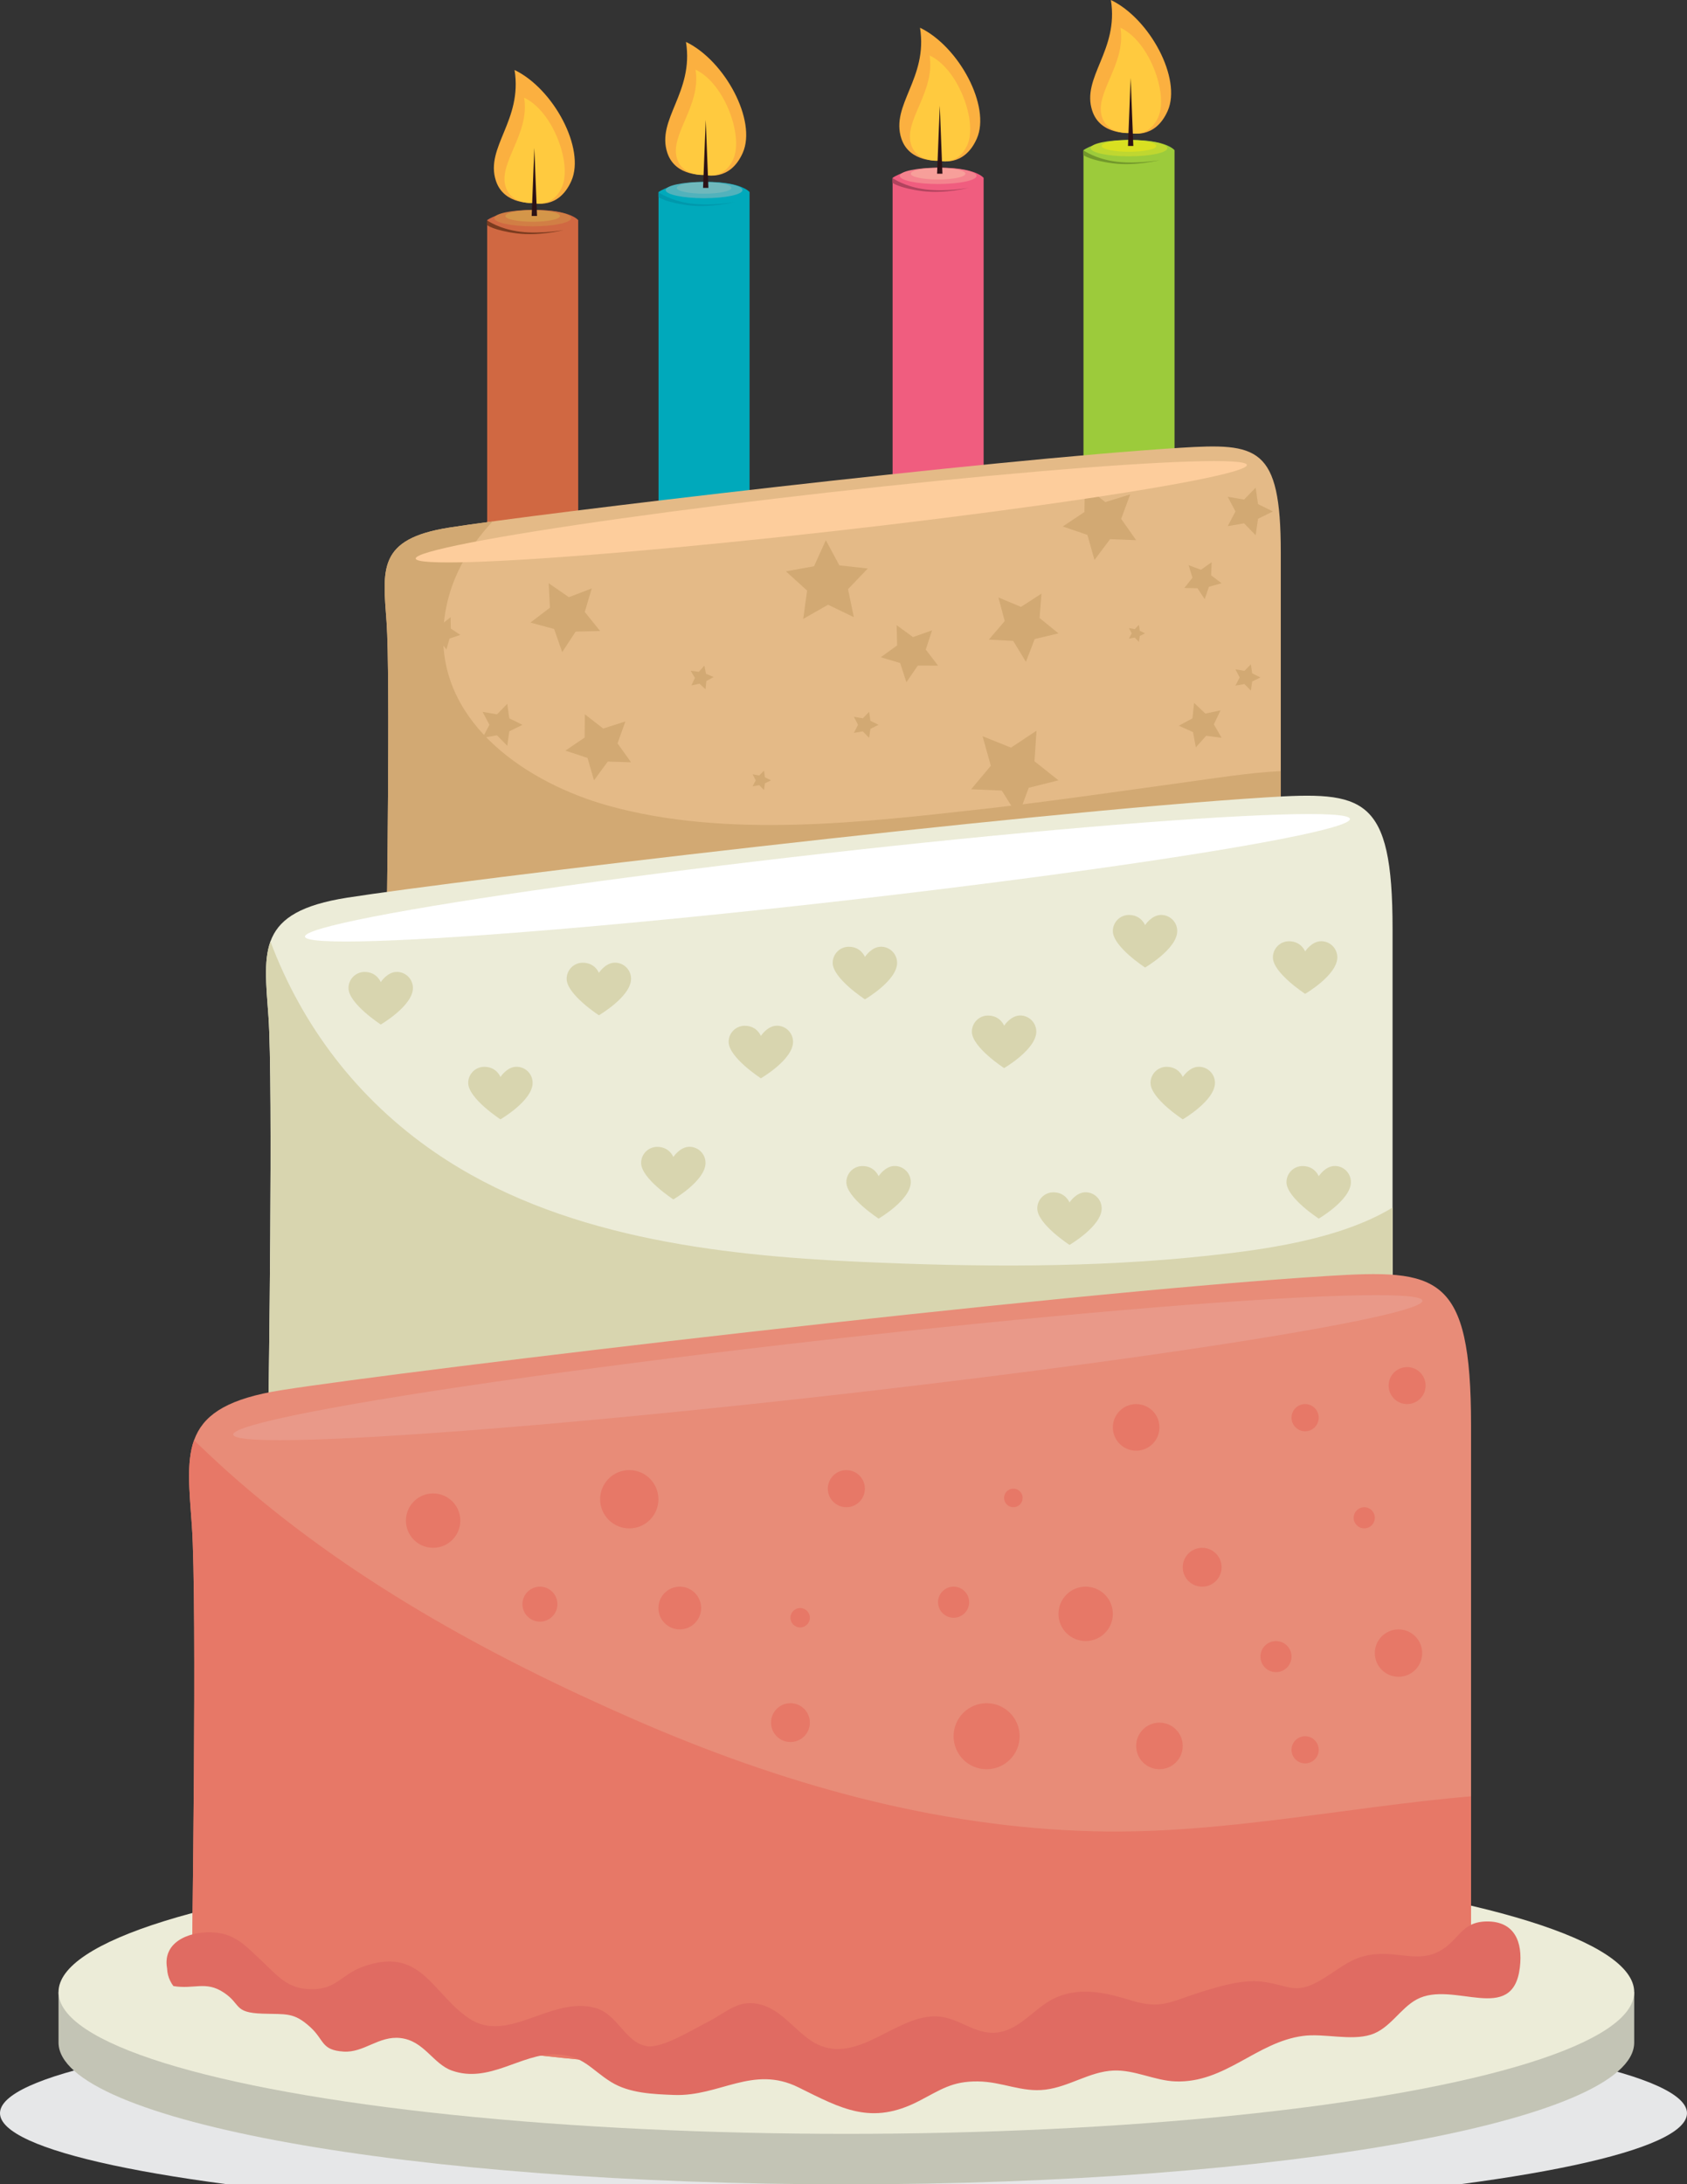 <?xml version="1.0" encoding="utf-8"?>
<!-- Generator: Adobe Illustrator 15.1.0, SVG Export Plug-In . SVG Version: 6.00 Build 0)  -->
<svg version="1.2" baseProfile="tiny" id="Layer_1" xmlns="http://www.w3.org/2000/svg" xmlns:xlink="http://www.w3.org/1999/xlink"
	 x="0px" y="0px" width="124.223px" height="160.819px" viewBox="0 0 124.223 160.819" xml:space="preserve">
<rect x="0" y="0" width="124.223" height="160.819" fill="#333333" stroke="none"/>
<ellipse fill="#E6E7E8" cx="62.111" cy="155.581" rx="62.111" ry="7.666"/>
<g>
	<g>
		<path fill="#FBB040" d="M42.075,13.313c-0.956,2.174-2.778,1.621-2.778,1.621s-2.183,0.197-2.78-1.621
			c-0.816-2.482,1.971-4.428,1.373-8.16C40.761,6.536,43.117,10.946,42.075,13.313z"/>
		<path fill="#FFCA3F" d="M41.372,13.789c-0.71,1.557-2.063,1.16-2.063,1.16s-1.618,0.144-2.063-1.16
			c-0.605-1.777,1.793-3.922,1.349-6.595C40.725,8.184,42.146,12.095,41.372,13.789z"/>
		<path fill="#D06842" d="M42.576,39.724h-6.703V16.209c0,0,0.912-0.749,3.527-0.749c2.617,0,3.176,0.749,3.176,0.749V39.724z"/>
		<ellipse fill="#D17E45" cx="39.225" cy="16.06" rx="2.828" ry="0.602"/>
		<ellipse fill="#D49649" cx="39.225" cy="15.902" rx="2.011" ry="0.426"/>
		<path fill="#7B3B1F" d="M38.312,17.061c-1.547-0.19-2.446-0.838-2.446-0.838v0.354c0,0,0.52,0.393,2.191,0.605
			c1.672,0.212,3.445-0.245,3.445-0.245S39.856,17.249,38.312,17.061z"/>
		<polygon fill="#2C1216" points="39.346,10.895 39.149,15.902 39.544,15.902 		"/>
	</g>
	<g>
		<path fill="#FBB040" d="M54.696,11.246c-0.956,2.172-2.779,1.619-2.779,1.619s-2.182,0.199-2.78-1.619
			c-0.815-2.483,1.973-4.429,1.375-8.16C53.381,4.469,55.738,8.88,54.696,11.246z"/>
		<path fill="#FFCA3F" d="M53.992,11.723c-0.711,1.556-2.063,1.16-2.063,1.16s-1.62,0.143-2.063-1.16
			c-0.606-1.777,1.792-3.924,1.349-6.595C53.344,6.117,54.765,10.028,53.992,11.723z"/>
		<path fill="#00A9BB" d="M55.195,37.655h-6.703V14.141c0,0,0.913-0.748,3.529-0.748c2.617,0,3.174,0.748,3.174,0.748V37.655z"/>
		<ellipse fill="#51B2BC" cx="51.846" cy="13.993" rx="2.828" ry="0.6"/>
		<ellipse fill="#6FB8BC" cx="51.844" cy="13.834" rx="2.011" ry="0.426"/>
		<path fill="#0098AC" d="M50.932,14.992c-1.547-0.19-2.447-0.838-2.447-0.838v0.355c0,0,0.522,0.393,2.192,0.604
			c1.671,0.211,3.446-0.246,3.446-0.246S52.477,15.183,50.932,14.992z"/>
		<polygon fill="#2C1216" points="51.967,8.828 51.77,13.834 52.164,13.834 		"/>
	</g>
	<g>
		<path fill="#FBB040" d="M71.93,10.2c-0.956,2.174-2.78,1.619-2.78,1.619s-2.181,0.199-2.778-1.619
			c-0.815-2.482,1.973-4.428,1.374-8.158C70.614,3.424,72.973,7.834,71.93,10.2z"/>
		<path fill="#FFCA3F" d="M71.227,10.678c-0.711,1.558-2.063,1.159-2.063,1.159s-1.62,0.144-2.064-1.159
			c-0.605-1.777,1.792-3.923,1.349-6.596C70.578,5.071,71.999,8.984,71.227,10.678z"/>
		<path fill="#F05D7F" d="M72.43,36.611h-6.703V13.096c0,0,0.912-0.748,3.53-0.748c2.617,0,3.173,0.748,3.173,0.748V36.611z"/>
		<ellipse fill="#F4838E" cx="69.079" cy="12.948" rx="2.828" ry="0.6"/>
		<ellipse fill="#F79F9A" cx="69.078" cy="12.789" rx="2.012" ry="0.427"/>
		<path fill="#B1435E" d="M68.164,13.948c-1.545-0.19-2.445-0.839-2.445-0.839v0.354c0,0,0.52,0.394,2.191,0.606
			c1.672,0.211,3.446-0.246,3.446-0.246S69.711,14.139,68.164,13.948z"/>
		<polygon fill="#2C1216" points="69.201,7.782 69.002,12.789 69.397,12.789 		"/>
	</g>
	<g>
		<path fill="#FBB040" d="M85.986,8.157c-0.957,2.174-2.781,1.622-2.781,1.622s-2.18,0.199-2.777-1.622
			C79.611,5.678,82.398,3.732,81.801,0C84.672,1.382,87.027,5.793,85.986,8.157z"/>
		<path fill="#FFCA3F" d="M85.281,8.638c-0.709,1.554-2.063,1.158-2.063,1.158S81.6,9.938,81.154,8.638
			c-0.604-1.777,1.793-3.924,1.35-6.596C84.635,3.03,86.055,6.943,85.281,8.638z"/>
		<path fill="#9CCB3B" d="M86.487,34.568h-6.704V11.056c0,0,0.91-0.748,3.527-0.748s3.177,0.748,3.177,0.748V34.568z"/>
		<ellipse fill="#BFD730" cx="83.135" cy="10.906" rx="2.828" ry="0.602"/>
		<path fill="#D9E021" d="M85.146,10.747c0,0.235-0.901,0.428-2.011,0.428c-1.111,0-2.012-0.192-2.012-0.428
			c0-0.233,0.9-0.426,2.012-0.426C84.244,10.321,85.146,10.514,85.146,10.747z"/>
		<path fill="#72982B" d="M82.221,11.906c-1.546-0.19-2.446-0.839-2.446-0.839v0.355c0,0,0.521,0.393,2.192,0.604
			c1.672,0.213,3.445-0.244,3.445-0.244S83.767,12.097,82.221,11.906z"/>
		<polygon fill="#2C1216" points="83.256,5.741 83.059,10.747 83.453,10.747 		"/>
	</g>
	<path fill="#E4BA87" d="M94.311,68.558c0,0-8.654,5.301-32.995,5.301c-24.339,0-32.85-5.301-32.85-5.301s0.279-18.831,0-22.739
		c-0.278-3.905-0.696-6.137,4.604-6.975c6.443-1.017,39.654-4.987,53.846-5.877c5.689-0.355,7.395-0.121,7.395,7.69
		C94.311,48.471,94.311,68.558,94.311,68.558z"/>
	<path fill="#D2A973" d="M86.969,57.637c-4.803,0.656-9.602,1.367-14.419,1.905c-8.856,0.991-19.051,2.212-27.779-0.23
		c-5.81-1.624-12.358-5.901-12.13-12.732c0.109-3.271,1.554-5.951,3.631-8.192c-1.371,0.185-2.464,0.341-3.201,0.457
		c-5.301,0.838-4.883,3.069-4.604,6.975c0.279,3.908,0,22.739,0,22.739s8.511,5.301,32.85,5.301c24.341,0,32.995-5.301,32.995-5.301
		s0-5.459,0-11.79C91.875,56.9,89.418,57.301,86.969,57.637z"/>
	<path fill="#ECECD8" d="M102.543,103.446c0,0-10.878,6.663-41.477,6.663c-30.6,0-41.299-6.663-41.299-6.663
		s0.353-23.675,0.002-28.585c-0.352-4.913-0.877-7.717,5.787-8.769c8.101-1.278,49.852-6.27,67.693-7.387
		c7.152-0.449,9.293-0.154,9.293,9.666C102.543,78.193,102.543,103.446,102.543,103.446z"/>
	<path fill="#D8D5AF" d="M88.969,92.447c-8.452,0.916-17.153,0.838-25.636,0.455c-10.638-0.481-22.27-1.865-31.284-8.044
		c-5.771-3.952-9.812-9.365-12.135-15.537c-0.51,1.414-0.31,3.246-0.145,5.54c0.351,4.91-0.002,28.585-0.002,28.585
		s10.699,6.663,41.299,6.663c30.599,0,41.477-6.663,41.477-6.663s0-6.7,0-14.541C98.578,91.319,92.747,92.038,88.969,92.447z"/>
	
		<ellipse transform="matrix(0.994 -0.112 0.112 0.994 -6.86 7.239)" fill="#FFFFFF" cx="60.921" cy="64.598" rx="38.705" ry="1.806"/>
	<g>
		<path fill="#C3C4B5" d="M120.335,150.38c0,5.767-25.974,10.439-58.013,10.439S4.31,156.146,4.31,150.38c0-0.8,0-3.717,0-3.717
			s30.434-6.722,58.013-6.722c29.025,0,58.013,6.722,58.013,6.722S120.335,149.84,120.335,150.38z"/>
		<ellipse fill="#ECECD8" cx="62.322" cy="146.663" rx="58.013" ry="10.439"/>
	</g>
	<path fill="#E88C78" d="M108.322,144.856c0,0-12.379,7.584-47.201,7.584c-34.82,0-46.993-7.584-46.993-7.584s0.399-26.939,0-32.527
		c-0.398-5.587-0.997-8.781,6.585-9.979c9.218-1.456,56.73-7.136,77.031-8.407c8.141-0.509,10.578-0.175,10.578,11.001
		C108.322,116.119,108.322,144.856,108.322,144.856z"/>
	<path fill="#E77867" d="M80.611,134.828c-11.799-0.288-23.182-3.542-33.944-8.249c-10.684-4.673-21.11-10.38-29.858-18.191
		c-0.859-0.768-1.695-1.554-2.52-2.353c-0.574,1.604-0.348,3.689-0.161,6.294c0.399,5.588,0,32.527,0,32.527
		s12.173,7.584,46.993,7.584c34.822,0,47.201-7.584,47.201-7.584s0-5.49,0-12.607C99.078,133.048,89.92,135.053,80.611,134.828z"/>
	<path fill="#E06B62" d="M12.332,145.058c-0.467-2.024,1.5-2.837,3.193-2.796c1.775,0.047,2.547,0.986,3.791,2.148
		c1.172,1.093,1.842,2.015,3.592,2.042c1.852,0.033,2.213-1.067,3.787-1.643c4.313-1.581,5.096,1.945,7.838,3.79
		c2.875,1.937,6.068-1.687,9.33-0.759c1.643,0.468,2.18,2.572,3.792,2.809c1.12,0.166,3.351-1.225,4.4-1.752
		c1.538-0.772,2.376-1.846,4.181-1.245c1.537,0.513,2.561,2.183,3.941,2.853c2.98,1.446,5.702-2.024,8.631-2.054
		c1.732-0.018,2.913,1.377,4.59,1.194c1.754-0.189,2.846-1.931,4.391-2.593c1.895-0.811,3.789-0.294,5.592,0.25
		c2.14,0.643,2.793,0.067,4.94-0.604c1.396-0.436,3.147-0.98,4.591-0.804c2.098,0.261,2.451,1.088,4.635-0.288
		c1.436-0.907,2.199-1.661,3.991-1.747c1.571-0.075,3.034,0.56,4.438-0.194c1.489-0.799,1.598-2.201,3.544-2.201
		c1.967,0.003,2.63,1.455,2.395,3.393c-0.52,4.275-4.909,0.908-7.59,2.346c-1.232,0.662-1.982,2.163-3.388,2.6
		c-1.492,0.463-3.436-0.116-4.988,0.089c-3.436,0.455-5.719,3.471-9.379,3.35c-1.541-0.052-3.023-0.871-4.591-0.8
		c-1.748,0.081-3.228,1.183-4.989,1.404c-1.763,0.222-3.171-0.587-4.993-0.604c-1.896-0.02-2.72,0.611-4.337,1.446
		c-3.5,1.809-5.694,0.564-8.869-1.01c-3.355-1.661-5.797,0.681-9.141,0.561c-1.591-0.059-3.314-0.129-4.644-0.949
		c-1.504-0.928-2.067-2-4.137-2.043c-2.504-0.054-4.854,2.165-7.588,1.2c-1.4-0.494-2.039-2.194-3.787-2.397
		c-1.594-0.188-2.689,1.093-4.191,0.996c-1.666-0.107-1.405-0.84-2.443-1.791c-1.236-1.129-1.777-0.94-3.543-1.003
		c-2.142-0.074-1.529-0.681-2.838-1.552c-1.33-0.884-2.188-0.222-3.713-0.479c-0.373-0.509-0.535-1.086-0.434-1.762"/>
	
		<ellipse transform="matrix(0.994 -0.112 0.112 0.994 -10.904 7.472)" fill="#E99989" cx="60.956" cy="100.65" rx="44.045" ry="2.054"/>
	<circle fill="#E77867" cx="31.893" cy="111.954" r="2.002"/>
	<circle fill="#E77867" cx="39.758" cy="118.104" r="1.287"/>
	<circle fill="#E77867" cx="46.337" cy="110.381" r="2.146"/>
	<circle fill="#E77867" cx="50.055" cy="118.389" r="1.573"/>
	<circle fill="#E77867" cx="58.205" cy="126.825" r="1.43"/>
	<circle fill="#E77867" cx="58.92" cy="119.104" r="0.715"/>
	<circle fill="#E77867" cx="62.322" cy="109.602" r="1.365"/>
	<circle fill="#E77867" cx="70.219" cy="117.961" r="1.145"/>
	<circle fill="#E77867" cx="72.649" cy="127.827" r="2.431"/>
	<circle fill="#E77867" cx="74.619" cy="110.284" r="0.684"/>
	<circle fill="#E77867" cx="79.943" cy="118.818" r="2.002"/>
	<circle fill="#E77867" cx="88.522" cy="115.387" r="1.431"/>
	<circle fill="#E77867" cx="83.661" cy="105.09" r="1.716"/>
	<circle fill="#E77867" cx="96.103" cy="104.374" r="1.001"/>
	<circle fill="#E77867" cx="103.614" cy="102.012" r="1.362"/>
	<circle fill="#E77867" cx="100.457" cy="111.746" r="0.779"/>
	<circle fill="#E77867" cx="102.98" cy="121.707" r="1.744"/>
	<circle fill="#E77867" cx="96.103" cy="128.828" r="1.001"/>
	<circle fill="#E77867" cx="93.958" cy="121.966" r="1.144"/>
	<circle fill="#E77867" cx="85.376" cy="128.542" r="1.715"/>
	<path fill="#D8D5AF" d="M29.22,71.556c-0.705,0-1.183,0.752-1.183,0.752s-0.283-0.75-1.19-0.75
		c-0.655,0.002-1.185,0.533-1.185,1.188c0.003,1.144,2.376,2.682,2.376,2.682s2.37-1.378,2.368-2.69
		C30.404,72.083,29.874,71.555,29.22,71.556z"/>
	<path fill="#D8D5AF" d="M38.034,78.54c-0.706,0-1.183,0.752-1.183,0.752s-0.283-0.75-1.191-0.749c-0.654,0-1.184,0.532-1.184,1.187
		c0.004,1.144,2.375,2.68,2.375,2.68s2.371-1.375,2.369-2.688C39.22,79.066,38.688,78.54,38.034,78.54z"/>
	<path fill="#D8D5AF" d="M45.282,70.875c-0.706,0-1.183,0.75-1.183,0.75s-0.281-0.748-1.191-0.746c-0.654,0-1.184,0.531-1.182,1.187
		c0,1.145,2.375,2.682,2.375,2.682s2.369-1.378,2.368-2.69C46.468,71.403,45.936,70.875,45.282,70.875z"/>
	<path fill="#D8D5AF" d="M50.766,84.431c-0.705,0.002-1.184,0.752-1.184,0.752s-0.281-0.748-1.189-0.747
		c-0.654,0-1.184,0.532-1.184,1.187c0.002,1.144,2.375,2.682,2.375,2.682s2.37-1.377,2.367-2.689
		C51.951,84.961,51.42,84.431,50.766,84.431z"/>
	<path fill="#D8D5AF" d="M57.211,75.516c-0.707,0.002-1.184,0.754-1.184,0.754s-0.282-0.75-1.191-0.749
		c-0.653,0.002-1.184,0.53-1.183,1.187c0.002,1.146,2.375,2.68,2.375,2.68s2.37-1.373,2.368-2.687
		C58.396,76.046,57.863,75.516,57.211,75.516z"/>
	<path fill="#D8D5AF" d="M64.873,69.701c-0.705,0.002-1.184,0.753-1.184,0.753s-0.281-0.75-1.19-0.75
		c-0.654,0.002-1.184,0.534-1.184,1.187c0.003,1.146,2.376,2.684,2.376,2.684s2.37-1.377,2.368-2.688
		C66.058,70.229,65.525,69.701,64.873,69.701z"/>
	<path fill="#D8D5AF" d="M65.879,85.844c-0.705,0.002-1.184,0.754-1.184,0.754s-0.282-0.752-1.189-0.748
		c-0.655,0-1.184,0.531-1.184,1.187c0.002,1.143,2.376,2.681,2.376,2.681s2.368-1.377,2.368-2.689
		C67.064,86.372,66.532,85.844,65.879,85.844z"/>
	<path fill="#D8D5AF" d="M75.122,74.764c-0.705,0.002-1.183,0.752-1.183,0.752s-0.283-0.75-1.191-0.746
		c-0.654,0.001-1.184,0.531-1.184,1.187c0.002,1.145,2.375,2.679,2.375,2.679s2.371-1.375,2.369-2.687
		C76.307,75.294,75.775,74.764,75.122,74.764z"/>
	<path fill="#D8D5AF" d="M79.936,87.78c-0.705,0.002-1.184,0.752-1.184,0.752s-0.281-0.75-1.189-0.748
		c-0.654,0.002-1.183,0.531-1.183,1.187c0.002,1.145,2.375,2.683,2.375,2.683s2.371-1.377,2.368-2.689
		C81.122,88.309,80.59,87.78,79.936,87.78z"/>
	<path fill="#D8D5AF" d="M85.502,67.361c-0.705,0-1.185,0.751-1.185,0.751s-0.281-0.75-1.19-0.75
		c-0.654,0.002-1.184,0.534-1.182,1.188c0.001,1.144,2.374,2.682,2.374,2.682s2.37-1.377,2.368-2.69
		C86.686,67.89,86.155,67.361,85.502,67.361z"/>
	<path fill="#D8D5AF" d="M88.277,78.54c-0.704,0-1.184,0.752-1.184,0.752s-0.281-0.75-1.189-0.749c-0.653,0-1.184,0.532-1.184,1.187
		c0.002,1.144,2.375,2.68,2.375,2.68s2.371-1.375,2.37-2.688C89.465,79.066,88.932,78.54,88.277,78.54z"/>
	<path fill="#D8D5AF" d="M98.289,85.844c-0.705,0.002-1.184,0.754-1.184,0.754s-0.282-0.752-1.19-0.748
		c-0.653,0-1.185,0.531-1.185,1.187c0.003,1.143,2.375,2.681,2.377,2.681c0,0,2.369-1.377,2.367-2.689
		C99.474,86.372,98.943,85.844,98.289,85.844z"/>
	<path fill="#D8D5AF" d="M97.287,69.296c-0.705,0.002-1.183,0.752-1.183,0.752s-0.282-0.75-1.19-0.749
		c-0.654,0.002-1.184,0.534-1.184,1.187c0.002,1.146,2.376,2.684,2.376,2.684s2.369-1.377,2.368-2.69
		C98.473,69.825,97.94,69.296,97.287,69.296z"/>
	<polygon fill="#D2A973" points="38.471,53.364 37.504,53.842 37.352,54.907 36.598,54.137 35.537,54.318 36.038,53.364 
		35.537,52.411 36.598,52.593 37.352,51.82 37.504,52.888 	"/>
	<polygon fill="#D2A973" points="46.47,56.123 44.756,56.069 43.74,57.45 43.262,55.803 41.635,55.264 43.053,54.301 43.063,52.586 
		44.417,53.638 46.051,53.116 45.471,54.729 	"/>
	<polygon fill="#D2A973" points="44.191,46.458 42.387,46.501 41.399,48.012 40.801,46.308 39.058,45.836 40.494,44.741 
		40.404,42.94 41.889,43.966 43.575,43.323 43.059,45.054 	"/>
	<polygon fill="#D2A973" points="33.895,46.744 33.1,47.014 32.873,47.823 32.369,47.15 31.53,47.186 32.014,46.498 31.723,45.71 
		32.524,45.959 33.184,45.438 33.196,46.277 	"/>
	<polygon fill="#D2A973" points="51.951,50.747 51.506,50.333 50.912,50.464 51.17,49.912 50.86,49.387 51.465,49.461 
		51.869,49.006 51.985,49.604 52.544,49.846 52.01,50.142 	"/>
	<polygon fill="#D2A973" points="64.695,53.364 64.095,53.66 63.998,54.321 63.532,53.844 62.874,53.958 63.184,53.364 
		62.874,52.773 63.532,52.886 63.998,52.407 64.095,53.069 	"/>
	<polygon fill="#D2A973" points="62.874,45.438 60.977,44.523 59.146,45.567 59.431,43.482 57.873,42.065 59.943,41.689 
		60.81,39.771 61.807,41.625 63.9,41.855 62.445,43.377 	"/>
	<polygon fill="#D2A973" points="56.775,57.45 56.328,57.67 56.258,58.165 55.908,57.807 55.418,57.892 55.649,57.45 55.418,57.008 
		55.908,57.093 56.258,56.736 56.328,57.229 	"/>
	<polygon fill="#D2A973" points="69.074,49.006 67.586,49.004 66.742,50.229 66.283,48.813 64.857,48.39 66.062,47.517 
		66.023,46.028 67.227,46.903 68.631,46.409 68.17,47.823 	"/>
	<polygon fill="#D2A973" points="77.941,57.45 75.752,57.999 74.966,60.114 73.767,58.205 71.512,58.108 72.959,56.378 
		72.352,54.204 74.445,55.044 76.324,53.797 76.174,56.049 	"/>
	<polygon fill="#D2A973" points="77.941,46.631 76.192,47.047 75.545,48.724 74.607,47.188 72.813,47.09 73.982,45.727 
		73.521,43.988 75.181,44.681 76.691,43.704 76.547,45.497 	"/>
	<polygon fill="#D2A973" points="83.661,39.771 81.742,39.694 80.592,41.229 80.072,39.381 78.256,38.761 79.854,37.697 
		79.882,35.777 81.389,36.968 83.223,36.399 82.557,38.201 	"/>
	<polygon fill="#D2A973" points="84.316,46.631 83.926,46.823 83.863,47.255 83.561,46.943 83.131,47.016 83.334,46.631 
		83.131,46.245 83.561,46.319 83.863,46.008 83.926,46.438 	"/>
	<polygon fill="#D2A973" points="89.953,42.94 89.021,43.2 88.709,44.112 88.174,43.308 87.207,43.292 87.808,42.535 87.524,41.611 
		88.431,41.947 89.223,41.394 89.182,42.358 	"/>
	<polygon fill="#D2A973" points="89.953,54.321 88.82,54.171 88.055,55.02 87.847,53.897 86.803,53.432 87.808,52.886 
		87.928,51.749 88.758,52.536 89.874,52.3 89.383,53.331 	"/>
	<polygon fill="#D2A973" points="92.813,49.877 92.205,50.175 92.108,50.846 91.638,50.362 90.97,50.477 91.284,49.877 
		90.97,49.277 91.638,49.392 92.108,48.907 92.205,49.577 	"/>
	<polygon fill="#D2A973" points="93.73,37.655 92.635,38.196 92.461,39.405 91.607,38.53 90.403,38.736 90.973,37.655 
		90.403,36.574 91.607,36.78 92.461,35.906 92.635,37.115 	"/>
	
		<ellipse transform="matrix(0.994 -0.112 0.112 0.994 -3.837 7.102)" fill="#FDCD9C" cx="61.2" cy="37.656" rx="30.787" ry="1.436"/>
</g>
</svg>
